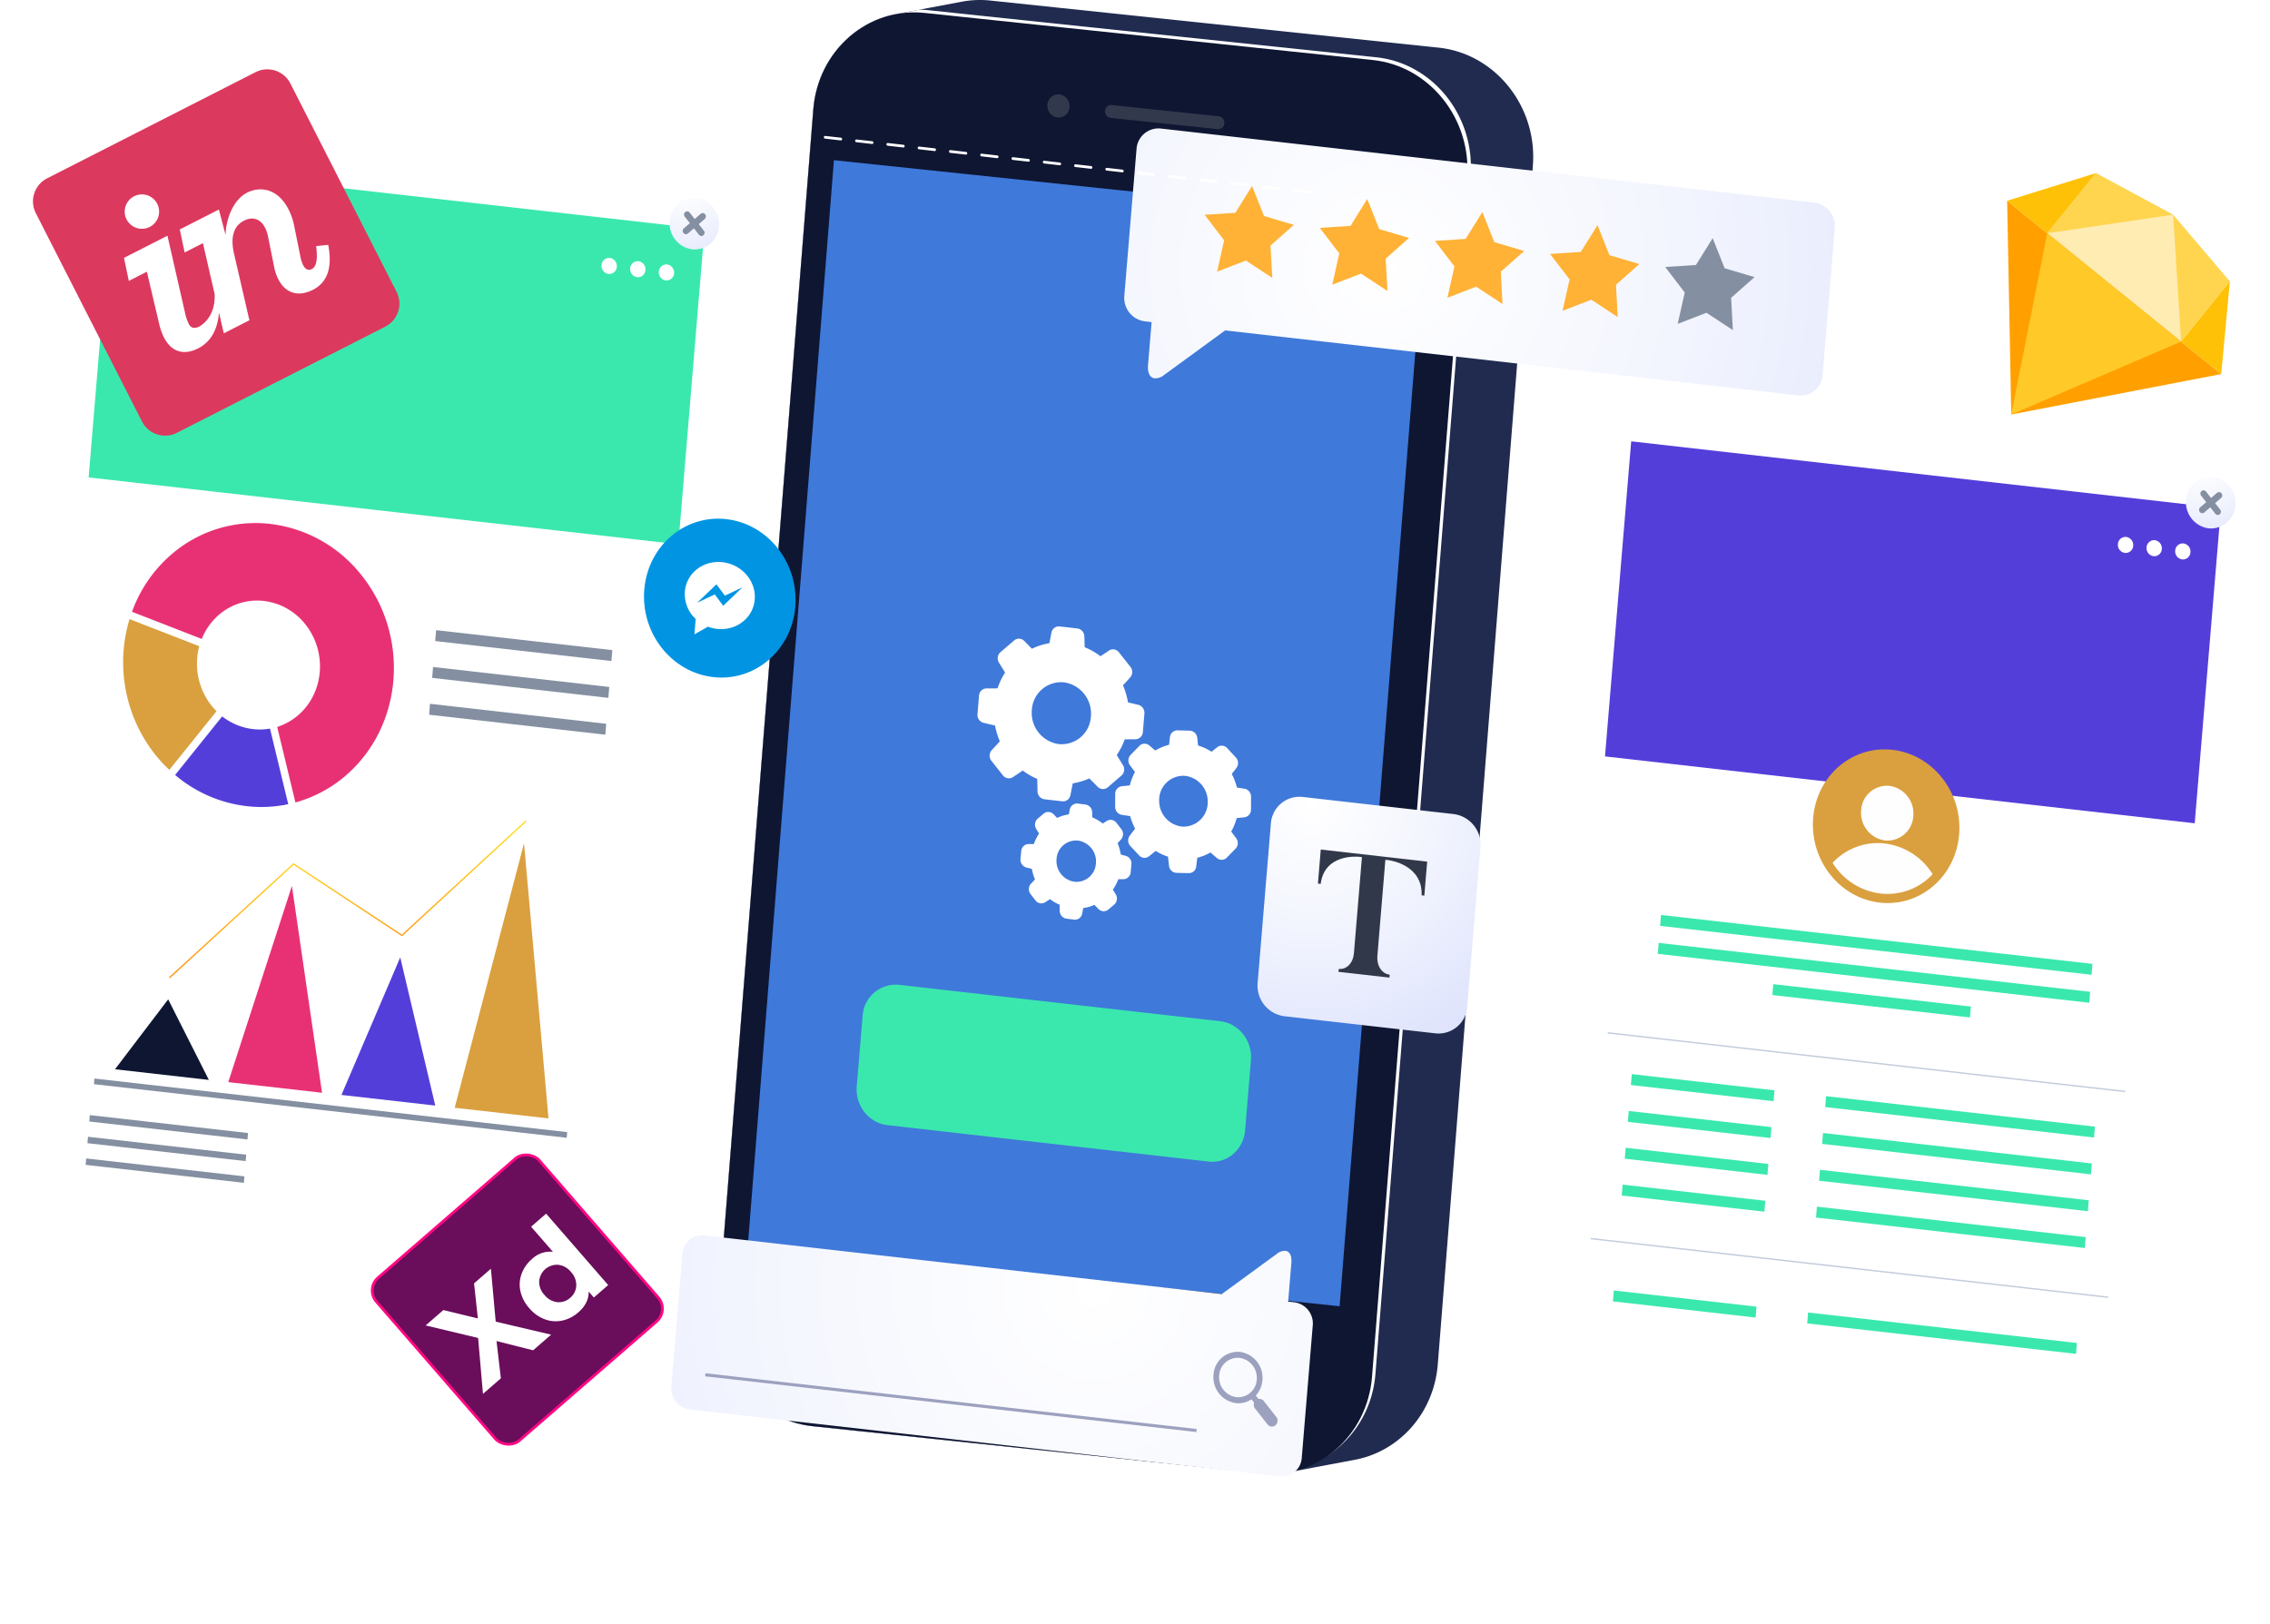 <svg xmlns="http://www.w3.org/2000/svg" xmlns:xlink="http://www.w3.org/1999/xlink" width="822.436" height="588.432"><defs><radialGradient id="radial-gradient" cx=".337" cy="-.167" r="1.743" gradientTransform="matrix(1.048 0 0 1 -.024 0)"><stop offset="0" stop-color="#fff"/><stop offset=".382" stop-color="#f4f6fe"/><stop offset="1" stop-color="#dbe0fc"/></radialGradient><radialGradient id="radial-gradient-2" cx=".337" cy="-.167" r="1.743" xlink:href="#radial-gradient"/><radialGradient id="radial-gradient-3" cx=".258" cy=".033" r="1.226" gradientTransform="matrix(1.062 0 0 1 -.031 0)" xlink:href="#radial-gradient"/><radialGradient id="radial-gradient-4" cx=".128" cy=".522" r="2.715" gradientTransform="matrix(.376 0 0 1 .312 0)" xlink:href="#radial-gradient"/><radialGradient id="radial-gradient-5" cx=".925" cy=".222" r="3.573" gradientTransform="matrix(.376 0 0 1 .312 0)" xlink:href="#radial-gradient"/><filter id="Path_11362" width="254.773" height="320.345" x="0" y="166.98" filterUnits="userSpaceOnUse"><feOffset dy="3"/><feGaussianBlur result="blur" stdDeviation="3"/><feFlood flood-opacity=".161"/><feComposite in2="blur" operator="in"/><feComposite in="SourceGraphic"/></filter><filter id="Path_11384" width="254.773" height="320.346" x="549.388" y="268.086" filterUnits="userSpaceOnUse"><feOffset dy="3"/><feGaussianBlur result="blur-2" stdDeviation="3"/><feFlood flood-opacity=".161"/><feComposite in2="blur-2" operator="in"/><feComposite in="SourceGraphic"/></filter><linearGradient id="linear-gradient" x1=".432" x2=".569" y1=".179" y2=".824" gradientUnits="objectBoundingBox"><stop offset="0" stop-color="#ffdb24"/><stop offset="1" stop-color="#ff981a"/></linearGradient><style>.cls-1{fill:#fff}.cls-2{fill:#3ae8ad}.cls-4{fill:#848fa1}.cls-5{fill:#e83175}.cls-6{fill:#daa03f}.cls-7{fill:#543eda}.cls-8{fill:#0e1632}.cls-11{fill:#fefeff}.cls-12{fill:#c3ccdb}.cls-16{fill:#33394d}.cls-21{fill:#ffb236}.cls-23{fill:#9ca1bf}.cls-29{fill:#ffc107}</style></defs><g id="Group_4306" data-name="Group 4306" transform="translate(8.717)"><g id="Group_4029" data-name="Group 4029" transform="translate(.283)"><g id="Group_3987" data-name="Group 3987" transform="translate(679.517 143.42)"><path id="Path_11314" d="M461.21 149.283a.472.472 0 00-.521.427l-.491 5.941a.5.5 0 00.437.537.47.47 0 00.517-.428l.493-5.943a.507.507 0 00-.435-.534z" class="cls-1" data-name="Path 11314" transform="translate(-347.782 -136.044)"/><path id="Path_11315" d="M460.714 155.243a.481.481 0 00-.517.445l-.5 5.925a.509.509 0 00.437.551.473.473 0 00.517-.443l.491-5.925a.523.523 0 00-.428-.553z" class="cls-1" data-name="Path 11315" transform="translate(-348.273 -130.153)"/><path id="Path_11316" d="M460.213 161.212a.469.469 0 00-.513.445l-.493 5.925a.514.514 0 00.435.553.485.485 0 00.517-.445l.493-5.925a.512.512 0 00-.439-.553z" class="cls-1" data-name="Path 11316" transform="translate(-348.762 -124.253)"/><path id="Path_11317" d="M459.721 167.183a.466.466 0 00-.517.425l-.493 5.943a.5.5 0 00.436.535.465.465 0 00.515-.426l.493-5.943a.5.5 0 00-.434-.534z" class="cls-1" data-name="Path 11317" transform="translate(-349.252 -118.354)"/><path id="Path_11318" d="M459.228 173.142a.481.481 0 00-.517.445l-.5 5.925a.51.51 0 00.437.553.47.47 0 00.515-.445l.493-5.925a.517.517 0 00-.428-.553z" class="cls-1" data-name="Path 11318" transform="translate(-349.743 -112.463)"/><path id="Path_11319" d="M458.729 179.113a.469.469 0 00-.517.443l-.493 5.927a.515.515 0 00.433.551.481.481 0 00.517-.443l.493-5.927a.509.509 0 00-.433-.551z" class="cls-1" data-name="Path 11319" transform="translate(-350.232 -106.563)"/><path id="Path_11320" d="M458.233 185.081a.468.468 0 00-.517.427l-.493 5.943a.5.5 0 00.433.535.469.469 0 00.517-.427l.5-5.943a.507.507 0 00-.44-.535z" class="cls-1" data-name="Path 11320" transform="translate(-350.723 -100.664)"/><path id="Path_11321" d="M457.739 191.042a.478.478 0 00-.517.443l-.495 5.927a.5.5 0 00.433.551.47.47 0 00.517-.443l.493-5.925a.519.519 0 00-.431-.553z" class="cls-1" data-name="Path 11321" transform="translate(-351.213 -94.773)"/><path id="Path_11322" d="M457.239 197.011a.469.469 0 00-.515.445l-.493 5.925a.518.518 0 00.433.553.482.482 0 00.517-.443l.493-5.927a.508.508 0 00-.435-.553z" class="cls-1" data-name="Path 11322" transform="translate(-351.703 -88.874)"/><path id="Path_11323" d="M456.746 202.982a.467.467 0 00-.517.428l-.5 5.943a.5.5 0 00.438.533.466.466 0 00.515-.425l.5-5.945a.505.505 0 00-.436-.534z" class="cls-1" data-name="Path 11323" transform="translate(-352.194 -82.974)"/><path id="Path_11324" d="M456.251 208.942a.481.481 0 00-.519.443l-.493 5.925a.505.505 0 00.435.553.475.475 0 00.519-.443l.491-5.927a.519.519 0 00-.433-.551z" class="cls-1" data-name="Path 11324" transform="translate(-352.683 -77.083)"/><path id="Path_11325" d="M455.755 214.912a.469.469 0 00-.519.443l-.493 5.927a.517.517 0 00.435.553.483.483 0 00.517-.445l.493-5.925a.51.51 0 00-.433-.553z" class="cls-1" data-name="Path 11325" transform="translate(-353.174 -71.184)"/><path id="Path_11326" d="M455.256 220.881a.468.468 0 00-.517.427l-.491 5.943a.5.5 0 00.435.535.468.468 0 00.515-.426l.493-5.945a.507.507 0 00-.435-.534z" class="cls-1" data-name="Path 11326" transform="translate(-353.663 -65.285)"/><path id="Path_11327" d="M454.762 226.841a.483.483 0 00-.519.445l-.491 5.925a.507.507 0 00.433.553.471.471 0 00.517-.443l.493-5.927a.521.521 0 00-.433-.553z" class="cls-1" data-name="Path 11327" transform="translate(-354.153 -59.394)"/><path id="Path_11328" d="M454.266 232.81a.474.474 0 00-.519.445l-.491 5.925a.516.516 0 00.433.553.48.48 0 00.517-.445l.491-5.925a.5.5 0 00-.431-.553z" class="cls-1" data-name="Path 11328" transform="translate(-354.643 -53.494)"/><path id="Path_11329" d="M453.77 238.781a.465.465 0 00-.517.426l-.493 5.945a.5.5 0 00.433.535.47.47 0 00.517-.427l.493-5.943a.5.5 0 00-.433-.536z" class="cls-1" data-name="Path 11329" transform="translate(-355.133 -47.594)"/><path id="Path_11330" d="M453.272 244.74a.483.483 0 00-.515.445l-.493 5.925a.5.5 0 00.433.553.471.471 0 00.517-.445l.491-5.925a.519.519 0 00-.433-.553z" class="cls-1" data-name="Path 11330" transform="translate(-355.624 -41.704)"/><path id="Path_11331" d="M452.776 250.709a.469.469 0 00-.515.445l-.493 5.927a.513.513 0 00.432.551.482.482 0 00.519-.443l.491-5.927a.509.509 0 00-.434-.553z" class="cls-1" data-name="Path 11331" transform="translate(-356.114 -35.805)"/><path id="Path_11332" d="M452.281 256.681a.465.465 0 00-.515.427l-.5 5.941a.5.5 0 00.435.537.47.47 0 00.517-.424l.493-5.949a.5.5 0 00-.43-.532z" class="cls-1" data-name="Path 11332" transform="translate(-356.605 -29.904)"/><path id="Path_11333" d="M451.787 262.641a.481.481 0 00-.519.445l-.493 5.923a.509.509 0 00.435.553.472.472 0 00.519-.443l.491-5.925a.517.517 0 00-.433-.553z" class="cls-1" data-name="Path 11333" transform="translate(-357.095 -24.013)"/><path id="Path_11334" d="M451.291 268.61a.472.472 0 00-.519.445l-.493 5.927a.524.524 0 00.435.551.484.484 0 00.517-.445l.493-5.925a.506.506 0 00-.433-.553z" class="cls-1" data-name="Path 11334" transform="translate(-357.585 -18.114)"/><path id="Path_11335" d="M450.793 274.581a.466.466 0 00-.517.425l-.493 5.943a.5.5 0 00.437.535.467.467 0 00.515-.427l.493-5.941a.5.5 0 00-.435-.535z" class="cls-1" data-name="Path 11335" transform="translate(-358.075 -12.214)"/><path id="Path_11336" d="M450.3 280.54a.481.481 0 00-.519.443l-.493 5.925a.51.51 0 00.435.555.472.472 0 00.519-.447l.491-5.925a.519.519 0 00-.433-.551z" class="cls-1" data-name="Path 11336" transform="translate(-358.566 -6.324)"/><path id="Path_11337" d="M449.8 286.509a.475.475 0 00-.519.445l-.491 5.927a.516.516 0 00.434.551.479.479 0 00.517-.441l.493-5.929a.508.508 0 00-.434-.553z" class="cls-1" data-name="Path 11337" transform="translate(-359.055 -.425)"/><path id="Path_11338" d="M449.306 292.479a.467.467 0 00-.517.428l-.493 5.945a.5.5 0 00.435.531.462.462 0 00.513-.426l.5-5.943a.5.5 0 00-.438-.535z" class="cls-1" data-name="Path 11338" transform="translate(-359.545 5.476)"/><path id="Path_11339" d="M448.81 298.442a.476.476 0 00-.517.441l-.493 5.927a.5.5 0 00.435.551.468.468 0 00.515-.445l.491-5.923a.511.511 0 00-.431-.551z" class="cls-1" data-name="Path 11339" transform="translate(-360.035 11.367)"/><path id="Path_11340" d="M448.312 304.409a.47.47 0 00-.515.445l-.493 5.925a.519.519 0 00.435.553.482.482 0 00.515-.445l.491-5.925a.505.505 0 00-.433-.553z" class="cls-1" data-name="Path 11340" transform="translate(-360.525 17.266)"/><path id="Path_11341" d="M447.816 310.379a.466.466 0 00-.515.429l-.493 5.941a.5.5 0 00.433.537.469.469 0 00.517-.428l.5-5.943a.506.506 0 00-.442-.536z" class="cls-1" data-name="Path 11341" transform="translate(-361.016 23.165)"/><path id="Path_11342" d="M447.322 316.34a.479.479 0 00-.517.442l-.493 5.927a.506.506 0 00.434.553.474.474 0 00.519-.443l.493-5.929a.515.515 0 00-.436-.55z" class="cls-1" data-name="Path 11342" transform="translate(-361.506 29.057)"/><path id="Path_11343" d="M446.827 322.31a.472.472 0 00-.519.441l-.493 5.931a.518.518 0 00.438.549.48.48 0 00.515-.443l.491-5.925a.5.5 0 00-.432-.553z" class="cls-1" data-name="Path 11343" transform="translate(-361.997 34.956)"/><path id="Path_11344" d="M446.815 328.277a.472.472 0 00-.517.43l-.358 4.325-.594-.07a.476.476 0 00-.519.443.506.506 0 00.436.535l1.073.121.352-.1.165-.324.4-4.82a.507.507 0 00-.438-.54z" class="cls-1" data-name="Path 11344" transform="translate(-362.973 40.854)"/><path id="Path_11345" d="M455.4 149.423l5.661.644a.457.457 0 00.515-.429.493.493 0 00-.434-.551l-5.661-.642a.469.469 0 00-.517.443.5.5 0 00.436.535z" class="cls-1" data-name="Path 11345" transform="translate(-352.953 -136.872)"/><path id="Path_11346" d="M445.312 330.633l-5.678-.646a.46.46 0 00-.5.445.492.492 0 00.418.535l5.678.644a.453.453 0 00.5-.427.49.49 0 00-.418-.551z" class="cls-1" data-name="Path 11346" transform="translate(-368.601 42.543)"/><path id="Path_11347" d="M449.689 148.776l5.678.644a.457.457 0 00.5-.427.5.5 0 00-.418-.551l-5.683-.644a.461.461 0 00-.5.445.489.489 0 00.423.533z" class="cls-1" data-name="Path 11347" transform="translate(-358.582 -137.511)"/><path id="Path_11348" d="M439.608 329.983l-5.663-.642a.464.464 0 00-.517.447.493.493 0 00.435.533l5.663.64a.463.463 0 00.515-.426.507.507 0 00-.433-.552z" class="cls-1" data-name="Path 11348" transform="translate(-374.238 41.904)"/><path id="Path_11349" d="M450.182 148.347a.51.51 0 00-.434-.553l-5.664-.642a.46.46 0 00-.517.443.49.49 0 00.435.537l5.663.642a.469.469 0 00.517-.427z" class="cls-1" data-name="Path 11349" transform="translate(-364.219 -138.15)"/><path id="Path_11350" d="M433.9 329.337l-5.663-.642a.468.468 0 00-.515.445.5.5 0 00.433.533l5.663.642a.46.46 0 00.517-.428.5.5 0 00-.435-.55z" class="cls-1" data-name="Path 11350" transform="translate(-379.873 41.266)"/><path id="Path_11351" d="M444.476 147.7a.5.5 0 00-.434-.553l-5.663-.64a.47.47 0 00-.517.443.507.507 0 00.438.535l5.663.642a.456.456 0 00.513-.427z" class="cls-1" data-name="Path 11351" transform="translate(-369.855 -138.788)"/><path id="Path_11352" d="M438.765 147.052a.491.491 0 00-.419-.549l-5.675-.646a.461.461 0 00-.5.447.489.489 0 00.422.533l5.678.644a.453.453 0 00.494-.429z" class="cls-1" data-name="Path 11352" transform="translate(-375.484 -139.429)"/><path id="Path_11353" d="M433.08 146.407a.511.511 0 00-.435-.555l-5.661-.64a.464.464 0 00-.519.445.488.488 0 00.437.533l5.661.642a.468.468 0 00.517-.425z" class="cls-1" data-name="Path 11353" transform="translate(-381.12 -140.066)"/><path id="Path_11354" d="M426.939 145.208l-5.663-.642a.469.469 0 00-.515.443.5.5 0 00.434.537l5.663.642a.458.458 0 00.517-.428.494.494 0 00-.436-.552z" class="cls-1" data-name="Path 11354" transform="translate(-386.756 -140.706)"/><path id="Path_11355" d="M421.245 144.563l-5.679-.644a.461.461 0 00-.5.447.49.49 0 00.42.531l5.682.644a.452.452 0 00.5-.428.494.494 0 00-.423-.55z" class="cls-1" data-name="Path 11355" transform="translate(-392.385 -141.345)"/><path id="Path_11356" d="M415.544 143.917l-5.665-.644a.464.464 0 00-.517.445.492.492 0 00.435.535l5.663.642a.465.465 0 00.515-.427.5.5 0 00-.431-.551z" class="cls-1" data-name="Path 11356" transform="translate(-398.022 -141.983)"/><path id="Path_11357" d="M409.841 143.27l-5.663-.644a.474.474 0 00-.519.445.5.5 0 00.435.535l5.665.642a.457.457 0 00.513-.425.5.5 0 00-.431-.553z" class="cls-1" data-name="Path 11357" transform="translate(-403.658 -142.623)"/></g><g id="Group_3999" data-name="Group 3999" transform="translate(0 58.83)"><g id="Group_3990" data-name="Group 3990"><g id="Group_3989" data-name="Group 3989"><path id="Path_11358" d="M83.014 100.078l-9.491 114.188 213.657 24.229 9.491-114.188z" class="cls-2" data-name="Path 11358" transform="translate(-50.408 -100.078)"/><g id="Group_3988" data-name="Group 3988" transform="translate(208.945 34.638)"><path id="Path_11359" d="M169.992 117.516a2.739 2.739 0 00-3 2.589 2.929 2.929 0 002.515 3.2 2.732 2.732 0 003.008-2.567 2.951 2.951 0 00-2.523-3.222z" class="cls-1" data-name="Path 11359" transform="translate(-166.986 -117.499)"/><path id="Path_11360" d="M175.209 118.107a2.752 2.752 0 00-3 2.591 2.941 2.941 0 002.515 3.2 2.737 2.737 0 003.01-2.569 2.963 2.963 0 00-2.525-3.222z" class="cls-1" data-name="Path 11360" transform="translate(-161.831 -116.915)"/><path id="Path_11361" d="M180.424 118.7a2.75 2.75 0 00-2.994 2.589 2.936 2.936 0 002.515 3.2 2.738 2.738 0 003.01-2.569 2.962 2.962 0 00-2.531-3.22z" class="cls-1" data-name="Path 11361" transform="translate(-156.676 -116.33)"/></g><g transform="translate(-9 -58.83)" filter="url(#Path_11362)"><path id="Path_11362-2" d="M85.013 157.49L61.9 435.6l213.657 24.23 23.113-278.074z" class="cls-1" data-name="Path 11362" transform="translate(-52.9 15.49)"/></g></g><path id="Path_11363" d="M189.112 106.6a8.827 8.827 0 00-9.685 8.3 9.49 9.49 0 008.136 10.317 8.821 8.821 0 009.665-8.3 9.484 9.484 0 00-8.116-10.317z" data-name="Path 11363" transform="translate(54.221 -93.686)" fill="url(#radial-gradient)"/><path id="Path_11364" d="M189.132 109.654a1.145 1.145 0 01.769.439 1.224 1.224 0 01-.141 1.69l-2.181 1.871 1.831 2.328a1.224 1.224 0 01-.137 1.69 1.074 1.074 0 01-.831.257 1.175 1.175 0 01-.785-.439l-1.815-2.326-2.179 1.873a1.1 1.1 0 01-.837.257 1.161 1.161 0 01-.777-.439 1.226 1.226 0 01.139-1.69l2.183-1.873-1.833-2.328a1.207 1.207 0 01.139-1.69 1.092 1.092 0 01.831-.256 1.2 1.2 0 01.785.439l1.813 2.326 2.183-1.873a1.125 1.125 0 01.843-.256z" class="cls-4" data-name="Path 11364" transform="translate(56.575 -91.251)"/></g><g id="Group_3994" data-name="Group 3994" transform="translate(35.615 130.731)"><g id="Group_3991" data-name="Group 3991" transform="translate(3.209)"><path id="Path_11365" d="M131.5 166.13a49.516 49.516 0 0133.318 18.9c17.429 22.145 14.737 54.537-6.013 72.352a47.009 47.009 0 01-18.173 9.693l-6.6-27.353a22.165 22.165 0 007.552-4.229c9.422-8.09 10.645-22.806 2.732-32.86a22.494 22.494 0 00-15.133-8.585 21.145 21.145 0 00-16.264 5.024 22.425 22.425 0 00-6.209 8.748l-25.286-9.84A49.7 49.7 0 0195.7 177.194a46.56 46.56 0 0135.8-11.064z" class="cls-5" data-name="Path 11365" transform="translate(-81.424 -165.829)"/></g><g id="Group_3992" data-name="Group 3992" transform="translate(0 34.798)"><path id="Path_11366" d="M82.128 183.33l25.261 9.824a24.587 24.587 0 004.4 21.485 22.044 22.044 0 001.863 2.064L96.549 237.97a52.567 52.567 0 01-5.273-5.718 53.963 53.963 0 01-9.148-48.922z" class="cls-6" data-name="Path 11366" transform="translate(-79.81 -183.33)"/></g><g id="Group_3993" data-name="Group 3993" transform="translate(18.831 70.062)"><path id="Path_11367" d="M106.327 201.066a22.513 22.513 0 0011.214 4.607 21.4 21.4 0 006.12-.187l6.6 27.391a46.814 46.814 0 01-15.014.718 48.723 48.723 0 01-25.965-11.305z" class="cls-7" data-name="Path 11367" transform="translate(-89.281 -201.066)"/></g></g><g id="Group_3995" data-name="Group 3995" transform="translate(146.467 169.539)"><path id="Path_11368" d="M200.287 199.3l-63.841-7.239-.326 3.951 63.839 7.24z" class="cls-4" data-name="Path 11368" transform="translate(-135.011 -178.714)"/><path id="Path_11369" d="M200.845 192.586L137 185.347l-.326 3.949 63.839 7.24z" class="cls-4" data-name="Path 11369" transform="translate(-134.46 -185.347)"/><path id="Path_11370" d="M199.727 206.011l-63.839-7.24-.326 3.951 63.839 7.24z" class="cls-4" data-name="Path 11370" transform="translate(-135.563 -172.08)"/></g><g id="Group_3998" data-name="Group 3998" transform="translate(22.028 238.559)"><path id="Path_11371" d="M74.664 267.071l-.173 2.046 171.291 19.425.165-2.052z" class="cls-4" data-name="Path 11371" transform="translate(-71.48 -173.6)"/><path id="Path_11372" d="M97.592 252.637l-19.264 25.341 34 3.858z" class="cls-8" data-name="Path 11372" transform="translate(-67.688 -187.866)"/><path id="Path_11373" d="M122.03 231.967l-23.067 71.094 33.978 3.854z" class="cls-5" data-name="Path 11373" transform="translate(-47.295 -208.293)"/><path id="Path_11374" d="M131.153 280.234l-.192 2.326-57.328-6.5.194-2.322z" class="cls-4" data-name="Path 11374" transform="translate(-72.328 -167.016)"/><path id="Path_11375" d="M130.826 284.184l-.194 2.326-57.332-6.5.2-2.326z" class="cls-4" data-name="Path 11375" transform="translate(-72.653 -163.113)"/><path id="Path_11376" d="M130.5 288.135l-.194 2.328-57.326-6.5.194-2.326z" class="cls-4" data-name="Path 11376" transform="translate(-72.977 -159.207)"/><g id="Group_3997" data-name="Group 3997" transform="translate(30.26)"><g id="Group_3996" data-name="Group 3996"><path id="Path_11377" d="M88.445 277.117a.25.25 0 01-.169-.431l44.832-41.1a.249.249 0 01.3-.024l39.092 25.784 44.7-41.217a.249.249 0 11.338.366l-44.85 41.35a.246.246 0 01-.306.024L133.3 236.085l-44.688 40.967a.239.239 0 01-.167.065z" data-name="Path 11377" transform="translate(-88.196 -220.06)" fill="url(#linear-gradient)"/></g></g><path id="Path_11378" d="M140.891 244.989l-21.3 49.849 33.993 3.858z" class="cls-7" data-name="Path 11378" transform="translate(-26.909 -195.424)"/><path id="Path_11379" d="M165.348 224.192l-25.124 95.854 33.991 3.856z" class="cls-6" data-name="Path 11379" transform="translate(-6.517 -215.977)"/></g></g><g id="Group_4004" data-name="Group 4004" transform="translate(549.388 159.935)"><g id="Group_4001" data-name="Group 4001"><path id="Path_11380" d="M327.953 232.353l-9.491 114.186 213.657 24.232 9.489-114.19z" class="cls-7" data-name="Path 11380" transform="translate(-295.346 -232.353)"/><g id="Group_4000" data-name="Group 4000" transform="translate(208.946 34.638)"><path id="Path_11381" d="M414.93 249.79a2.74 2.74 0 00-2.994 2.593 2.921 2.921 0 002.515 3.191 2.733 2.733 0 003.01-2.565 2.962 2.962 0 00-2.531-3.219z" class="cls-1" data-name="Path 11381" transform="translate(-411.925 -249.774)"/><path id="Path_11382" d="M420.146 250.381a2.75 2.75 0 00-2.994 2.593 2.942 2.942 0 002.513 3.2 2.738 2.738 0 003.012-2.569 2.962 2.962 0 00-2.531-3.224z" class="cls-1" data-name="Path 11382" transform="translate(-406.77 -249.19)"/><path id="Path_11383" d="M425.361 250.974a2.747 2.747 0 00-2.992 2.591 2.935 2.935 0 002.515 3.193 2.739 2.739 0 003.01-2.569 2.958 2.958 0 00-2.533-3.215z" class="cls-1" data-name="Path 11383" transform="translate(-401.614 -248.603)"/></g><g transform="translate(-558.39 -159.93)" filter="url(#Path_11384)"><path id="Path_11384-2" d="M329.952 289.765l-23.116 278.113 213.659 24.232 23.114-278.078z" class="cls-1" data-name="Path 11384" transform="translate(251.55 -15.68)"/></g></g><path id="Path_11385" d="M434.048 238.877a8.822 8.822 0 00-9.681 8.3 9.489 9.489 0 008.132 10.319 8.821 8.821 0 009.667-8.3 9.482 9.482 0 00-8.118-10.319z" data-name="Path 11385" transform="translate(-190.716 -225.96)" fill="url(#radial-gradient-2)"/><path id="Path_11386" d="M385.178 288.666c-14.606-1.656-27.466 9.387-28.737 24.673s9.532 29.031 24.136 30.689 27.486-9.407 28.757-24.689-9.552-29.017-24.156-30.673z" class="cls-6" data-name="Path 11386" transform="translate(-257.912 -176.862)"/><g id="Group_4002" data-name="Group 4002" transform="translate(105.584 124.809)"><path id="Path_11387" d="M378.8 305.724a22.256 22.256 0 00-18.863 7.023 23.839 23.839 0 0017.356 11.109 22.3 22.3 0 0018.875-7 23.808 23.808 0 00-17.368-11.132z" class="cls-11" data-name="Path 11387" transform="translate(-359.939 -284.792)"/><path id="Path_11388" d="M373.77 314.953a9.386 9.386 0 0010.277-8.822 10.085 10.085 0 00-8.633-10.947 9.363 9.363 0 00-10.256 8.8 10.074 10.074 0 008.612 10.969z" class="cls-11" data-name="Path 11388" transform="translate(-354.816 -295.125)"/></g><path id="Path_11389" d="M484.732 341.5l-.328 3.967-156.329-17.725.328-3.969z" class="cls-2" data-name="Path 11389" transform="translate(-285.845 -142.003)"/><path id="Path_11390" d="M485.158 336.409l-.332 3.951L328.5 322.633l.328-3.951z" class="cls-2" data-name="Path 11390" transform="translate(-285.427 -147.035)"/><path id="Path_11391" d="M506.489 361.306l-.043.5-187.493-21.266.039-.5z" class="cls-12" data-name="Path 11391" transform="translate(-294.861 -125.926)"/><path id="Path_11392" d="M375.209 353.555l-.328 3.951-51.7-5.864.33-3.951z" class="cls-2" data-name="Path 11392" transform="translate(-290.686 -118.365)"/><path id="Path_11393" d="M456.3 362.75l-.326 3.951-97.387-11.044.328-3.949z" class="cls-2" data-name="Path 11393" transform="translate(-255.69 -114.395)"/><path id="Path_11394" d="M374.651 360.267l-.328 3.951-51.7-5.866.328-3.947z" class="cls-2" data-name="Path 11394" transform="translate(-291.237 -111.73)"/><path id="Path_11395" d="M455.741 369.463l-.326 3.949-97.385-11.04.326-3.951z" class="cls-2" data-name="Path 11395" transform="translate(-256.241 -107.761)"/><path id="Path_11396" d="M374.092 366.979l-.326 3.951-51.7-5.862.328-3.951z" class="cls-2" data-name="Path 11396" transform="translate(-291.788 -105.097)"/><path id="Path_11397" d="M455.184 376.176l-.326 3.951-97.385-11.044.326-3.951z" class="cls-2" data-name="Path 11397" transform="translate(-256.793 -101.129)"/><path id="Path_11398" d="M373.535 373.69l-.328 3.951-51.7-5.862.33-3.949z" class="cls-2" data-name="Path 11398" transform="translate(-292.34 -98.462)"/><path id="Path_11399" d="M454.627 382.889l-.328 3.949-97.385-11.044.326-3.949z" class="cls-2" data-name="Path 11399" transform="translate(-257.345 -94.495)"/><path id="Path_11400" d="M503.373 398.8l-.043.5-187.5-21.262.046-.5z" class="cls-12" data-name="Path 11400" transform="translate(-297.943 -88.866)"/><path id="Path_11401" d="M371.93 392.989l-.326 3.951-51.7-5.864.33-3.951z" class="cls-2" data-name="Path 11401" transform="translate(-293.924 -79.393)"/><path id="Path_11402" d="M453.024 402.185l-.328 3.951-97.386-11.044.328-3.951z" class="cls-2" data-name="Path 11402" transform="translate(-258.929 -75.425)"/><path id="Path_11403" d="M420.883 339.412l-.328 3.949-71.594-8.118.326-3.951z" class="cls-2" data-name="Path 11403" transform="translate(-265.205 -134.572)"/><path id="Path_11408" d="M434.067 241.93a1.146 1.146 0 01.773.437 1.23 1.23 0 01-.141 1.692l-2.179 1.871 1.831 2.328a1.224 1.224 0 01-.141 1.69 1.072 1.072 0 01-.831.256 1.184 1.184 0 01-.783-.439l-1.815-2.326-2.181 1.871a1.073 1.073 0 01-.837.257 1.162 1.162 0 01-.775-.437 1.22 1.22 0 01.141-1.69l2.179-1.873-1.833-2.328a1.212 1.212 0 01.141-1.69 1.09 1.09 0 01.831-.257 1.209 1.209 0 01.785.439l1.813 2.326 2.181-1.873a1.124 1.124 0 01.841-.254z" class="cls-4" data-name="Path 11408" transform="translate(-188.363 -223.525)"/></g><g id="Group_4008" data-name="Group 4008" transform="translate(251.084)"><path id="Path_11409" d="M432.08 147.322l-162.369-17.066a35.667 35.667 0 00-10.351.412q-11.906 2.243-23.816 4.484c.883-.167 1.776-.3 2.674-.394-17.213 1.891-31.184 16.216-32.671 34.982L171.1 604.068c-1.7 21.493 13.6 40.672 34.171 42.832l162.371 17.069a35.7 35.7 0 0010.84-.527c-.165.032-.324.083-.491.115l4.764-.9q4.766-.9 9.526-1.793t9.528-1.794c15.97-3.006 28.585-16.8 30-34.59l34.445-434.328c1.703-21.486-13.597-40.667-34.174-42.83z" data-name="Path 11409" transform="translate(-170.971 -130.057)" fill="#202b4f"/><path id="Path_11410" d="M409.217 626.225L443.664 191.9c1.7-21.489-13.6-40.67-34.173-42.834L247.122 132a36.286 36.286 0 00-3.155-.179l-8.422 1.587c.883-.167 1.776-.3 2.674-.394-17.213 1.886-31.184 16.216-32.672 34.986L171.1 602.324c-1.7 21.493 13.6 40.672 34.171 42.831l162.371 17.069a34.94 34.94 0 003.167.175l8.412-1.583c15.969-3.005 28.586-16.803 29.996-34.591z" class="cls-1" data-name="Path 11410" transform="translate(-170.971 -128.313)"/><path id="Path_11411" d="M408.259 149.577l-162.367-17.066c-20.571-2.163-38.638 13.51-40.344 35L171.1 601.839c-1.7 21.493 13.6 40.672 34.171 42.832l162.371 17.069c20.575 2.161 38.64-13.512 40.344-35l34.447-434.328c1.704-21.491-13.596-40.672-34.174-42.835z" class="cls-8" data-name="Path 11411" transform="translate(-170.971 -127.828)"/><path id="Path_11413" d="M207.609 159.254l-31.156 392.8 214.368 22.531 31.154-392.8z" data-name="Path 11413" transform="translate(-165.553 -101.201)" fill="#3f79da"/><g id="Group_4005" data-name="Group 4005" transform="translate(94.059 226.999)"><path id="Path_11414" d="M264.185 295.446l-1.734-.446a18.167 18.167 0 00-1.151-4.14l1.207-1.282a2.94 2.94 0 00.145-3.788l-1.734-2.265a2.783 2.783 0 00-1.877-1.078 2.606 2.606 0 00-1.706.4l-1.4.921a16.037 16.037 0 00-3.8-2.245l-.04-1.8a2.857 2.857 0 00-2.44-2.845l-2.784-.352a2.677 2.677 0 00-2.893 2.169l-.354 1.754a14.9 14.9 0 00-4.239 1.282l-1.247-1.31a2.754 2.754 0 00-1.662-.831 2.608 2.608 0 00-1.956.581l-2.141 1.807a2.919 2.919 0 00-.567 3.728l1.028 1.7a17.2 17.2 0 00-1.877 3.794h-1.907a2.7 2.7 0 00-2.664 2.517l-.272 2.863a2.918 2.918 0 002.125 3.116l2 .5a16.847 16.847 0 001.125 3.826l-1.453 1.543a2.923 2.923 0 00-.141 3.774l1.75 2.263a2.744 2.744 0 001.865 1.084 2.548 2.548 0 001.7-.408l1.724-1.113a16.291 16.291 0 003.485 2.035l.038 2.211a2.855 2.855 0 002.444 2.829l2.817.358a2.64 2.64 0 002.859-2.175l.412-2.036a14.768 14.768 0 004.042-1.141l1.406 1.455a2.761 2.761 0 001.664.829 2.59 2.59 0 001.95-.581l2.125-1.793a2.921 2.921 0 00.567-3.742l-1.028-1.7a17.121 17.121 0 001.978-3.78l1.821.01a2.712 2.712 0 002.648-2.523l.268-2.859a2.9 2.9 0 00-2.126-3.116zm-18.471 9.421c-.028 0-.062-.008-.091-.012a7.622 7.622 0 01-6.428-8.345 7.074 7.074 0 017.744-6.557l.093.01a7.608 7.608 0 016.41 8.343 7.065 7.065 0 01-7.728 6.56z" class="cls-1" data-name="Path 11414" transform="translate(-210.533 -212.317)"/><path id="Path_11415" d="M290.2 284.321l-2.712-.414a21.681 21.681 0 00-1.873-4.919l1.676-2.181a2.939 2.939 0 00-.185-3.794l-3.165-3.416a2.682 2.682 0 00-1.67-.853 2.577 2.577 0 00-1.923.557l-2.048 1.634a19.418 19.418 0 00-4.893-2.261l-.294-2.8a2.871 2.871 0 00-2.493-2.571 2.56 2.56 0 00-.211-.016l-4.484-.115a2.727 2.727 0 00-2.712 2.462l-.313 2.766a19.072 19.072 0 00-5.012 2.09l-2.129-1.823a2.682 2.682 0 00-1.452-.642 2.578 2.578 0 00-2.151.775l-3.187 3.267a2.941 2.941 0 00-.211 3.786l1.787 2.412a22.392 22.392 0 00-1.879 4.871l-2.871.28a2.774 2.774 0 00-2.41 2.784l-.016 4.7a2.908 2.908 0 002.4 2.9l3.034.453a22.434 22.434 0 001.8 4.551l-1.927 2.493a2.966 2.966 0 00.2 3.8l3.165 3.4a2.711 2.711 0 001.686.871 2.513 2.513 0 001.913-.573l2.424-1.935a18.37 18.37 0 004.446 2.084l.362 3.275a2.892 2.892 0 002.481 2.591c.068.008.133.012.2.016l4.486.094a2.669 2.669 0 002.708-2.44l.366-3.12a19.232 19.232 0 004.79-1.919l2.306 1.988a2.746 2.746 0 001.465.644 2.563 2.563 0 002.149-.777l3.187-3.247a2.939 2.939 0 00.213-3.766l-1.807-2.434a20.629 20.629 0 001.982-4.877l2.754-.278a2.759 2.759 0 002.426-2.78l.016-4.686a2.88 2.88 0 00-2.394-2.907zm-22.113 13.749c-.25-.006-.5-.024-.746-.054a9.334 9.334 0 01-8.029-9.385 8.765 8.765 0 018.814-8.989 10 10 0 01.777.054 9.306 9.306 0 018 9.369 8.794 8.794 0 01-8.816 9.005z" class="cls-1" data-name="Path 11415" transform="translate(-193.481 -225.498)"/><path id="Path_11416" d="M239.923 299.491l.119 4.543a2.909 2.909 0 002.507 2.851l6.478.736a2.714 2.714 0 002.931-2.237l.839-4.271a23.759 23.759 0 006.015-1.8l2.994 3.036a2.781 2.781 0 001.658.811 2.647 2.647 0 002.012-.612l4.975-4.267a2.976 2.976 0 00.519-3.8l-2.239-3.613a24.125 24.125 0 002.9-5.706l3.9-.026a2.745 2.745 0 002.668-2.573l.563-6.778a2.953 2.953 0 00-2.191-3.122l-3.756-.893a26.811 26.811 0 00-1.817-6.19l2.6-2.829a3 3 0 00.109-3.835l-4.159-5.281a2.792 2.792 0 00-1.881-1.072 2.631 2.631 0 00-1.754.426l-3.07 2.058a24.573 24.573 0 00-5.718-3.271L257 247.83a2.944 2.944 0 00-2.511-2.855l-6.476-.734a2.727 2.727 0 00-2.933 2.237l-.748 3.849a23.494 23.494 0 00-6.327 1.994l-2.772-2.811a2.783 2.783 0 00-1.65-.807 2.613 2.613 0 00-2.022.624l-4.975 4.265a2.96 2.96 0 00-.519 3.79l2.223 3.577a24.348 24.348 0 00-2.74 5.724l-4.032.024a2.75 2.75 0 00-2.67 2.575l-.563 6.776a2.958 2.958 0 002.2 3.126l4.154.974a27.77 27.77 0 001.74 5.728l-2.945 3.205a3 3 0 00-.113 3.833l4.177 5.3a2.777 2.777 0 001.865 1.056 2.655 2.655 0 001.772-.428l3.545-2.384a24.658 24.658 0 005.243 3.023zm-1.939-25.009a10.62 10.62 0 0111.625-9.977 11.417 11.417 0 019.763 12.4 10.624 10.624 0 01-11.625 9.981 11.421 11.421 0 01-9.763-12.403z" class="cls-1" data-name="Path 11416" transform="translate(-218.278 -244.225)"/></g><g id="Group_4006" data-name="Group 4006" transform="translate(50.273 356.823)"><path id="Path_11417" d="M328.04 322.794c6.7.762 11.665 7.074 11.083 14.1l-2.113 25.428c-.585 7.009-6.5 12.089-13.2 11.325l-116.41-13.2c-6.7-.76-11.683-7.07-11.1-14.083l2.116-25.426a12.072 12.072 0 0113.208-11.347z" class="cls-2" data-name="Path 11417" transform="translate(-196.256 -309.519)"/></g><path id="Path_11418" d="M239.168 367.055c-9.367-.984-17.608 6.182-18.382 15.944-.777 9.782 6.2 18.547 15.568 19.533s17.6-6.182 18.378-15.966c.776-9.766-6.199-18.527-15.564-19.511z" data-name="Path 11418" transform="translate(-121.798 104.075)" fill="#b5bbde"/><g id="Group_4007" data-name="Group 4007" transform="translate(119.387 34.186)"><path id="Path_11419" d="M282.724 153.285l-38.789-4.076a2.22 2.22 0 00-2.406 2.1 2.359 2.359 0 002.036 2.549l38.791 4.078a2.216 2.216 0 002.4-2.084 2.366 2.366 0 00-2.032-2.567z" class="cls-16" data-name="Path 11419" transform="translate(-220.634 -145.326)"/><path id="Path_11420" d="M235.372 147.272a3.992 3.992 0 00-4.342 3.768 4.24 4.24 0 003.68 4.591 3.98 3.98 0 004.321-3.75 4.238 4.238 0 00-3.659-4.609z" class="cls-16" data-name="Path 11420" transform="translate(-231.016 -147.25)"/></g></g><g id="Group_4009" data-name="Group 4009" transform="translate(446.615 288.731)"><path id="Path_11422" d="M355.728 198.042l-54.976-6.234a10.4 10.4 0 00-11.38 9.772l-4.784 57.551a11.178 11.178 0 009.56 12.146l54.975 6.234a10.4 10.4 0 0011.391-9.77l4.784-57.551a11.18 11.18 0 00-9.57-12.148z" data-name="Path 11422" transform="translate(-284.547 -191.743)" fill="url(#radial-gradient-3)"/><path id="Path_11423" d="M302.961 206.952l-1.026 12.332 1 .113c1.374-10.928 13.206-9.877 13.829-9.822l1.109.125-2.886 34.711c-.347 4.168-3.048 6.091-5.513 5.81l-.087 1.048 18.465 2.094.088-1.047c-2.464-.279-4.8-2.774-4.455-6.94l2.887-34.711 1.109.125c.623.087 12.457 1.72 12.017 12.754l.992.113 1.026-12.332z" data-name="Path 11423" transform="translate(-280.054 -187.812)" fill="#31384a"/></g><g id="Group_4012" data-name="Group 4012" transform="translate(224.325 187.971)"><path id="Path_11426" d="M150.579 300.185c15.091 1.71 26.278 15.925 24.964 31.723-1.314 15.813-14.63 27.226-29.724 25.514-15.112-1.713-26.3-15.9-24.988-31.723 1.313-15.791 14.634-27.229 29.748-25.514z" data-name="Path 11426" transform="translate(-120.727 -300.015)" fill="#0094e3"/><g id="Group_4011" data-name="Group 4011" transform="translate(14.761 15.686)"><path id="Path_11427" d="M144.912 311.239c6.99.791 12.207 6.833 11.656 13.519-.558 6.669-6.676 11.438-13.664 10.645a13.9 13.9 0 01-3.283-.8l-4.9 2.752.458-5.534a12.316 12.316 0 01-3.928-9.942c.549-6.679 6.673-11.433 13.661-10.64zm.238 15.784l7-6.69-6.39 3.036-3.063-4.108-7 6.687 6.389-3.035 3.063 4.11" class="cls-1" data-name="Path 11427" transform="translate(-131.207 -311.153)"/></g></g><g id="Group_4014" data-name="Group 4014" transform="translate(398.323 46.519)"><path id="Path_11428" d="M530.8 139.142l-236.98-26.871a7.985 7.985 0 00-8.717 7.476l-4.416 53.129a8.558 8.558 0 007.327 9.265l2.553.288-1.292 15.54c-.245 2.925.734 4.649 2.406 4.837a5.121 5.121 0 003.424-1.213l22.1-16.145 207.789 23.563a7.952 7.952 0 008.679-7.448l4.416-53.125a8.593 8.593 0 00-7.289-9.296z" data-name="Path 11428" transform="translate(-280.657 -112.221)" fill="url(#radial-gradient-4)"/><g id="Group_4013" data-name="Group 4013" transform="translate(29.107 20.868)"><path id="Path_11429" d="M316.841 133.619l-4.347-10.9-6.039 9.726-11.159.72 7.075 9.253-2.534 11.357 10.407-4.026 9.576 6.293-.641-11.72 8.466-7.489z" class="cls-21" data-name="Path 11429" transform="translate(-295.296 -122.717)"/><path id="Path_11430" d="M337.828 136l-4.349-10.9-6.037 9.725-11.163.719 7.078 9.254-2.538 11.358 10.413-4.024 9.576 6.29-.641-11.717 8.464-7.491z" class="cls-21" data-name="Path 11430" transform="translate(-274.558 -120.365)"/><path id="Path_11431" d="M358.784 138.376l-4.32-10.9-6.064 9.724-11.134.723 7.076 9.252-2.542 11.357 10.413-4.024 9.549 6.287-.617-11.714 8.47-7.493z" class="cls-21" data-name="Path 11431" transform="translate(-253.819 -118.012)"/><path id="Path_11432" d="M379.773 140.755l-4.326-10.9-6.066 9.722-11.132.722 7.076 9.252-2.559 11.355 10.437-4.021 9.547 6.288-.611-11.714 8.462-7.491z" class="cls-21" data-name="Path 11432" transform="translate(-233.08 -115.661)"/><path id="Path_11433" d="M411.587 146.349l-10.833-3.213-4.328-10.9-6.064 9.722-11.128.72 7.071 9.255-2.555 11.355 10.435-4.022 9.553 6.289-.619-11.715z" class="cls-4" data-name="Path 11433" transform="translate(-212.341 -113.309)"/></g></g><g id="Group_4018" data-name="Group 4018" transform="translate(234.219 447.654)"><g id="Group_4017" data-name="Group 4017"><path id="Path_11436" d="M300.154 355.234c1.507.173 2.392 1.728 2.171 4.368l-1.165 14.031 2.338.262a7.72 7.72 0 016.575 8.363l-3.986 47.963a7.183 7.183 0 01-7.836 6.754L84.274 412.711a7.721 7.721 0 01-6.575-8.395l3.987-47.959a7.17 7.17 0 017.828-6.726l187.595 21.275 19.95-14.576a4.626 4.626 0 013.095-1.096z" data-name="Path 11436" transform="translate(-77.671 -349.587)" fill="url(#radial-gradient-5)"/></g><path id="Path_11437" d="M199.214 394.4l-4.488-5.714a2.1 2.1 0 00-1.408-.793 1.986 1.986 0 00-.543.012l-.954-1.215a9.3 9.3 0 002.388-5.533 9.465 9.465 0 00-8.09-10.279 8.806 8.806 0 00-9.633 8.273 9.475 9.475 0 008.092 10.279 8.421 8.421 0 005.657-1.382l.96 1.221a2.266 2.266 0 00.362 2.141l4.494 5.71a2.067 2.067 0 001.4.8 1.94 1.94 0 001.507-.465 2.231 2.231 0 00.256-3.055zm-14.457-7.132a7.265 7.265 0 01-6.211-7.888 6.76 6.76 0 017.4-6.347 7.263 7.263 0 016.2 7.89 6.753 6.753 0 01-7.389 6.349z" class="cls-23" data-name="Path 11437" transform="translate(19.953 -328.597)"/><path id="Path_11438" d="M83.938 374.742l-.091 1.1 177.969 20.198.089-1.1z" class="cls-23" data-name="Path 11438" transform="translate(-71.567 -324.726)"/></g><g id="Group_4020" data-name="Group 4020" transform="translate(141.601 32.839)"><path id="Path_11487" d="M299.181 105.606l-5.661-.64a.469.469 0 00-.517.426.509.509 0 00.438.551l5.663.642a.459.459 0 00.515-.443.492.492 0 00-.438-.536z" class="cls-1" data-name="Path 11487" transform="translate(24.899 -69.26)"/><path id="Path_11488" d="M293.485 104.963l-5.677-.644a.454.454 0 00-.5.429.5.5 0 00.418.549l5.681.642a.458.458 0 00.5-.445.487.487 0 00-.422-.531z" class="cls-1" data-name="Path 11488" transform="translate(19.271 -69.899)"/><path id="Path_11489" d="M287.782 104.315l-5.661-.642a.456.456 0 00-.515.426.5.5 0 00.435.553l5.663.642a.471.471 0 00.517-.443.5.5 0 00-.439-.536z" class="cls-1" data-name="Path 11489" transform="translate(13.634 -70.538)"/><path id="Path_11490" d="M282.082 103.668l-5.661-.642a.472.472 0 00-.519.425.508.508 0 00.437.553l5.661.642a.458.458 0 00.515-.445.486.486 0 00-.433-.533z" class="cls-1" data-name="Path 11490" transform="translate(7.997 -71.177)"/><path id="Path_11491" d="M276.383 103.023l-5.677-.644a.453.453 0 00-.5.429.488.488 0 00.415.549l5.679.643a.454.454 0 00.5-.445.485.485 0 00-.417-.532z" class="cls-1" data-name="Path 11491" transform="translate(2.371 -71.816)"/><path id="Path_11492" d="M270.681 102.377l-5.661-.644a.462.462 0 00-.517.427.5.5 0 00.437.553l5.659.64a.47.47 0 00.519-.443.5.5 0 00-.437-.533z" class="cls-1" data-name="Path 11492" transform="translate(-3.267 -72.455)"/><path id="Path_11493" d="M264.98 101.727l-5.663-.64a.465.465 0 00-.515.425.5.5 0 00.434.551l5.661.642a.462.462 0 00.519-.443.493.493 0 00-.436-.535z" class="cls-1" data-name="Path 11493" transform="translate(-8.903 -73.093)"/><path id="Path_11494" d="M259.285 101.084l-5.683-.644a.45.45 0 00-.5.427.491.491 0 00.415.551l5.679.644a.46.46 0 00.5-.447.482.482 0 00-.411-.531z" class="cls-1" data-name="Path 11494" transform="translate(-14.531 -73.733)"/><path id="Path_11495" d="M253.578 100.436l-5.663-.642a.457.457 0 00-.513.425.5.5 0 00.433.553l5.665.642a.468.468 0 00.515-.443.5.5 0 00-.437-.535z" class="cls-1" data-name="Path 11495" transform="translate(-20.168 -74.371)"/><path id="Path_11496" d="M247.879 99.789l-5.665-.642a.469.469 0 00-.515.426.505.505 0 00.435.553l5.663.642a.462.462 0 00.517-.443.494.494 0 00-.435-.536z" class="cls-1" data-name="Path 11496" transform="translate(-25.805 -75.011)"/><path id="Path_11497" d="M242.181 99.146L236.5 98.5a.456.456 0 00-.5.429.492.492 0 00.416.549l5.679.646a.456.456 0 00.5-.447.481.481 0 00-.414-.531z" class="cls-1" data-name="Path 11497" transform="translate(-31.433 -75.65)"/><path id="Path_11498" d="M236.477 98.5l-5.659-.642a.459.459 0 00-.517.427.5.5 0 00.433.553l5.665.64a.469.469 0 00.517-.443.5.5 0 00-.439-.535z" class="cls-1" data-name="Path 11498" transform="translate(-37.07 -76.289)"/><path id="Path_11499" d="M230.774 97.85l-5.663-.642a.464.464 0 00-.513.425.5.5 0 00.435.551l5.659.642a.46.46 0 00.519-.443.49.49 0 00-.437-.533z" class="cls-1" data-name="Path 11499" transform="translate(-42.706 -76.927)"/><path id="Path_11500" d="M225.081 97.2l-5.681-.644a.454.454 0 00-.5.427.493.493 0 00.416.551l5.679.644a.463.463 0 00.5-.445.489.489 0 00-.414-.533z" class="cls-1" data-name="Path 11500" transform="translate(-48.334 -77.566)"/><path id="Path_11501" d="M219.378 96.557l-5.663-.642a.461.461 0 00-.517.425.5.5 0 00.433.553l5.663.642a.47.47 0 00.519-.443.5.5 0 00-.435-.535z" class="cls-1" data-name="Path 11501" transform="translate(-53.971 -78.205)"/><path id="Path_11502" d="M213.675 95.909l-5.663-.64a.469.469 0 00-.517.424.507.507 0 00.437.553l5.661.642a.459.459 0 00.517-.443.492.492 0 00-.435-.536z" class="cls-1" data-name="Path 11502" transform="translate(-59.609 -78.843)"/><path id="Path_11503" d="M207.978 95.266l-5.679-.644a.449.449 0 00-.5.427.493.493 0 00.416.551l5.679.642a.458.458 0 00.5-.445.488.488 0 00-.416-.531z" class="cls-1" data-name="Path 11503" transform="translate(-65.235 -79.483)"/><path id="Path_11504" d="M202.275 94.616l-5.663-.64a.456.456 0 00-.515.425.5.5 0 00.433.551l5.663.644a.474.474 0 00.521-.445.506.506 0 00-.439-.535z" class="cls-1" data-name="Path 11504" transform="translate(-70.873 -80.121)"/><path id="Path_11505" d="M196.572 93.971l-5.663-.642a.47.47 0 00-.517.425.51.51 0 00.435.553l5.665.642a.46.46 0 00.515-.445.491.491 0 00-.435-.533z" class="cls-1" data-name="Path 11505" transform="translate(-76.51 -80.76)"/><path id="Path_11506" d="M190.876 93.326l-5.68-.644a.452.452 0 00-.5.427.489.489 0 00.416.551l5.681.644a.457.457 0 00.5-.445.49.49 0 00-.417-.533z" class="cls-1" data-name="Path 11506" transform="translate(-82.137 -81.4)"/><path id="Path_11507" d="M185.175 92.678l-5.661-.642a.461.461 0 00-.519.427.494.494 0 00.435.551l5.661.642a.473.473 0 00.521-.443.506.506 0 00-.437-.535z" class="cls-1" data-name="Path 11507" transform="translate(-87.775 -82.038)"/><path id="Path_11508" d="M179.47 92.03l-5.661-.64a.467.467 0 00-.517.425.5.5 0 00.433.551l5.663.642a.46.46 0 00.517-.443.49.49 0 00-.435-.535z" class="cls-1" data-name="Path 11508" transform="translate(-93.411 -82.677)"/><path id="Path_11509" d="M173.773 91.387l-5.679-.644a.451.451 0 00-.5.429.493.493 0 00.416.549l5.679.644a.46.46 0 00.5-.447.483.483 0 00-.416-.531z" class="cls-1" data-name="Path 11509" transform="translate(-99.038 -83.316)"/><path id="Path_11510" d="M168.071 90.737l-5.661-.64a.454.454 0 00-.515.426.5.5 0 00.431.553l5.663.642a.476.476 0 00.521-.445.509.509 0 00-.439-.536z" class="cls-1" data-name="Path 11510" transform="translate(-104.674 -83.955)"/><path id="Path_11511" d="M162.369 90.092l-5.663-.642a.47.47 0 00-.517.425.509.509 0 00.433.553l5.665.642a.46.46 0 00.517-.445.493.493 0 00-.435-.533z" class="cls-1" data-name="Path 11511" transform="translate(-110.312 -84.594)"/><path id="Path_11512" d="M156.674 89.446l-5.681-.642a.452.452 0 00-.5.427.488.488 0 00.418.549l5.677.644a.459.459 0 00.5-.445.488.488 0 00-.414-.533z" class="cls-1" data-name="Path 11512" transform="translate(-115.94 -85.233)"/><path id="Path_11513" d="M150.968 88.8l-5.659-.644a.459.459 0 00-.517.427.5.5 0 00.435.553l5.661.642a.473.473 0 00.519-.445.5.5 0 00-.439-.533z" class="cls-1" data-name="Path 11513" transform="translate(-121.577 -85.872)"/><path id="Path_11514" d="M145.265 88.153l-5.659-.642a.471.471 0 00-.519.425.512.512 0 00.437.553l5.661.64a.461.461 0 00.517-.443.488.488 0 00-.437-.533z" class="cls-1" data-name="Path 11514" transform="translate(-127.214 -86.51)"/><path id="Path_11515" d="M138.427 87.364l-3.141-.358-.354.1-.163.324-.219 2.652a.516.516 0 00.433.551.48.48 0 00.515-.443l.179-2.155 2.67.3a.459.459 0 00.5-.445.484.484 0 00-.42-.526z" class="cls-1" data-name="Path 11515" transform="translate(-131.699 -87.006)"/><path id="Path_11516" d="M135.062 91.322a.47.47 0 00-.517.427l-.491 5.943a.5.5 0 00.433.533.466.466 0 00.513-.425l.5-5.945a.5.5 0 00-.438-.533z" class="cls-1" data-name="Path 11516" transform="translate(-132.189 -82.744)"/><path id="Path_11517" d="M134.566 97.282a.48.48 0 00-.517.443l-.491 5.925a.508.508 0 00.433.555.473.473 0 00.517-.445l.492-5.925a.518.518 0 00-.434-.553z" class="cls-1" data-name="Path 11517" transform="translate(-132.679 -76.853)"/><path id="Path_11518" d="M134.016 103.252a.471.471 0 00-.517.443l-.382 4.611a.514.514 0 00.433.551.483.483 0 00.517-.443l.384-4.609a.508.508 0 00-.435-.553z" class="cls-1" data-name="Path 11518" transform="translate(-133.115 -70.954)"/></g></g><g id="invision" transform="rotate(-27 143.464 34.444)"><path id="Path_11526" d="M94.129 0H9.384A9.384 9.384 0 000 9.384v84.745a9.384 9.384 0 009.384 9.384h84.745a9.384 9.384 0 009.384-9.384V9.384A9.384 9.384 0 0094.129 0" data-name="Path 11526" fill="#dc395f"/><path id="Path_11527" d="M15.715 12.461a6.231 6.231 0 10-6.323-6.232 6.251 6.251 0 006.323 6.232M2.6 45.827a21.4 21.4 0 00-.558 4.681c0 5.487 2.976 9.13 9.3 9.13 5.244 0 9.5-3.114 12.557-8.143L22.033 59h10.414L38.4 35.125c1.488-6.044 4.371-9.181 8.742-9.181 3.441 0 5.579 2.14 5.579 5.672a11.139 11.139 0 01-.465 3.348l-3.071 10.972a16.493 16.493 0 00-.65 4.65c0 5.209 3.068 9.019 9.484 9.019 5.487 0 9.857-3.532 12.275-11.995L66.2 46.031c-2.043 5.669-3.81 6.694-5.2 6.694s-2.139-.929-2.139-2.788a12.336 12.336 0 01.465-2.884l2.974-10.69a23.577 23.577 0 001.023-6.781c0-8-4.836-12.171-10.694-12.171-5.486 0-11.066 4.949-13.855 10.157l2.045-9.348h-15.9l-2.232 8.234h7.44l-4.585 18.341c-3.6 8-10.206 8.127-11.035 7.941-1.362-.307-2.233-.824-2.233-2.594a17.536 17.536 0 01.651-4.256L19.9 18.219H2.232L0 26.454h7.346L2.6 45.827" class="cls-1" data-name="Path 11527" transform="translate(18.879 20.107)"/></g><g id="sketch" transform="rotate(39 304.43 1067.803)"><path id="Path_11307" d="M0 33.931V5.858L31.192 0l31.192 5.858v28.073z" data-name="Path 11307" transform="translate(18.715)" fill="#ffd54f"/><path id="Path_11308" d="M0 33.931L31.192 0l31.192 33.931z" data-name="Path 11308" transform="translate(18.715)" fill="#ffecb3"/><path id="Path_11309" d="M0 0l49.908 59.265L99.815 0z" data-name="Path 11309" transform="translate(0 33.931)" fill="#ffa000"/><path id="Path_11310" d="M0 0l31.192 59.265L62.384 0z" data-name="Path 11310" transform="translate(18.715 33.931)" fill="#ffca28"/><g id="Group_3985" data-name="Group 3985" transform="translate(0 5.858)"><path id="Path_11311" d="M0 28.073L18.715 0v28.073z" class="cls-29" data-name="Path 11311"/><path id="Path_11312" d="M0 0v28.073h18.715z" class="cls-29" data-name="Path 11312" transform="translate(81.1)"/></g></g><g id="Group_4030" data-name="Group 4030" transform="translate(123.626 415.879)"><rect id="Rectangle_1257" width="78.103" height="78.103" data-name="Rectangle 1257" rx="6.133" transform="rotate(-40.946 68.549 25.592)" fill="#6a0d5b" stroke="#ff0783"/><path id="Path_11313" d="M24.073 34.285l-7.808-11.228-7.671 11.228H0l11.967-16.449L.6 1.941h8.5l7.439 10.489 7.3-10.489h8.086L20.654 17.558l12.06 16.727zM60.114 0v34.285h-6.885V31.42q-2.68 3.234-7.763 3.234a12.909 12.909 0 01-6.353-1.571 11.249 11.249 0 01-4.458-4.483 13.662 13.662 0 01-1.617-6.746 13.662 13.662 0 011.617-6.746 11.249 11.249 0 014.459-4.482 12.909 12.909 0 016.353-1.571 9.456 9.456 0 017.439 3V0zm-13.4 28.74a6.023 6.023 0 004.528-1.871 6.923 6.923 0 001.8-5.013 6.923 6.923 0 00-1.8-5.013 6.47 6.47 0 00-9.1 0 6.923 6.923 0 00-1.8 5.013 6.923 6.923 0 001.8 5.013 6.078 6.078 0 004.572 1.871z" class="cls-1" data-name="Path 11313" transform="rotate(-41 94.84 4.749)"/></g></g></svg>